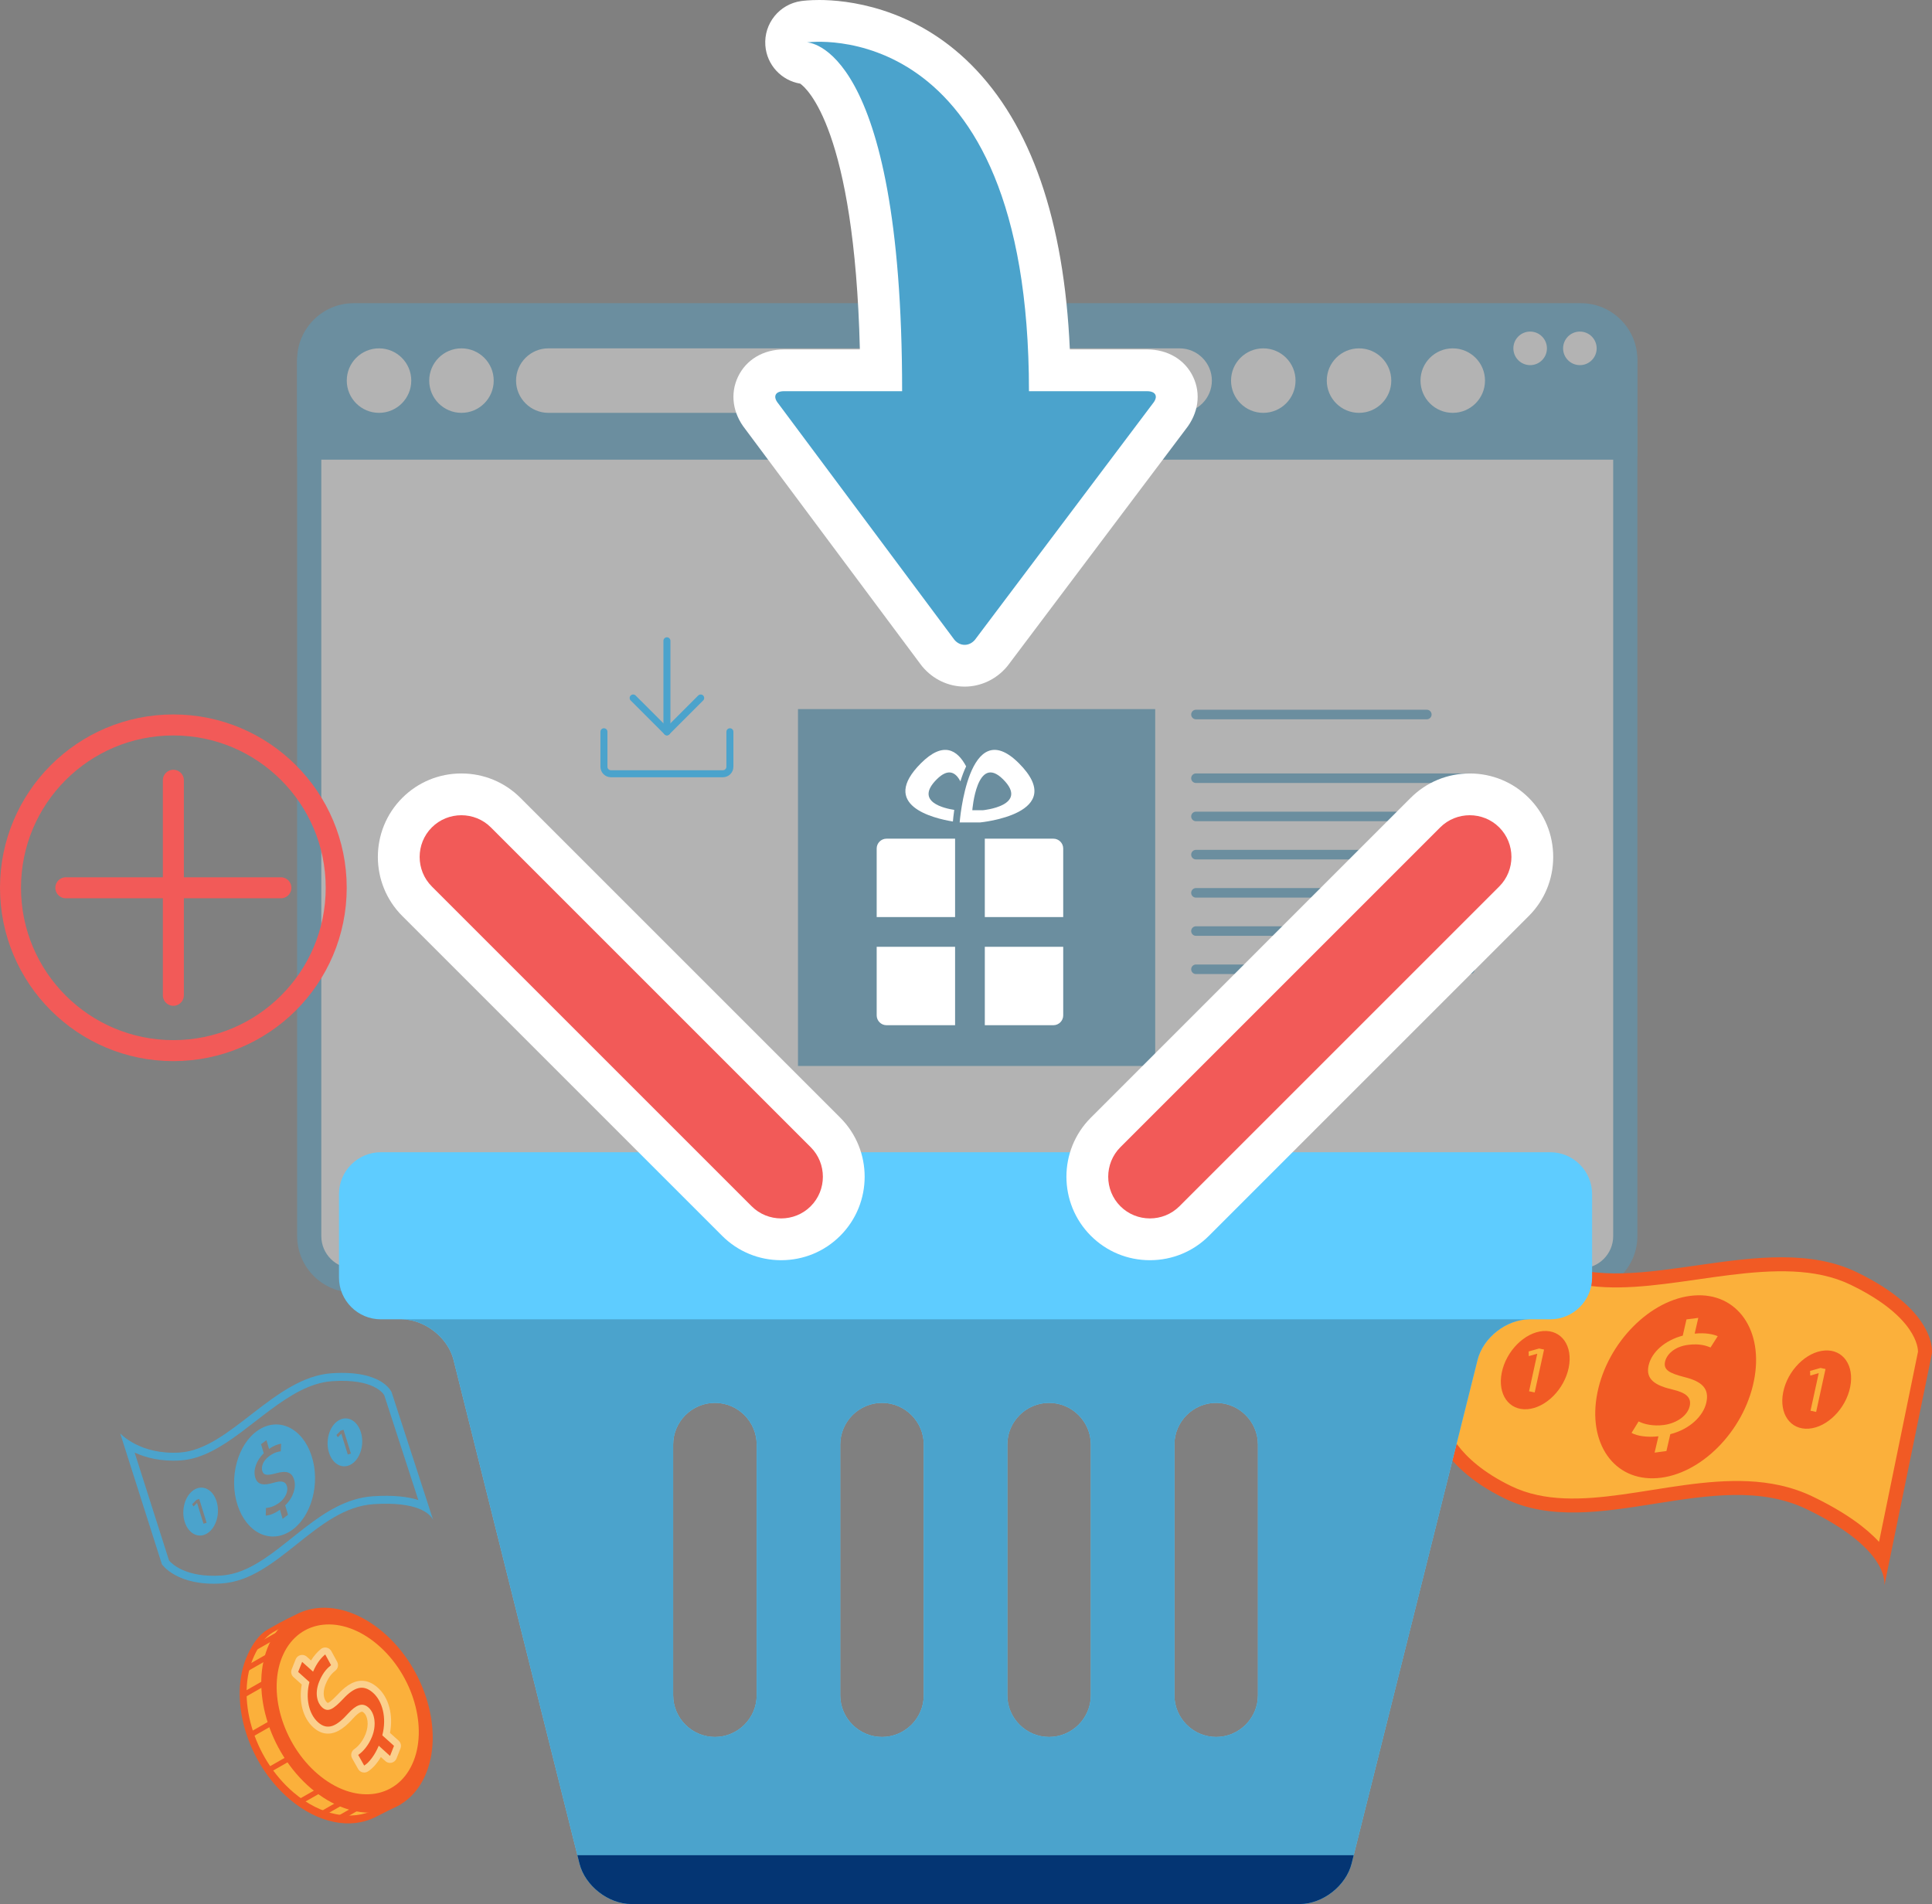 <?xml version="1.0" encoding="utf-8"?>
<!-- Generator: Adobe Illustrator 16.0.0, SVG Export Plug-In . SVG Version: 6.00 Build 0)  -->
<!DOCTYPE svg PUBLIC "-//W3C//DTD SVG 1.1//EN" "http://www.w3.org/Graphics/SVG/1.1/DTD/svg11.dtd">
<svg version="1.1" id="Layer_2" xmlns="http://www.w3.org/2000/svg" xmlns:xlink="http://www.w3.org/1999/xlink" x="0px" y="0px"
	 width="276.072px" height="272.102px" viewBox="0 0 276.072 272.102" enable-background="new 0 0 276.072 272.102"
	 xml:space="preserve">
<rect x="0" y="0" width="276.072" height="272.102" fill="#808080" stroke="none"/>
<g>
	<path fill="#4BA3CC" d="M55.969,198.986c0,0-1.219-3.222-8.555-2.739c-8.233,0.542-14.533,10.857-21.685,11.328
		c-5.758,0.38-8.554-2.736-8.554-2.736l5.961,18.71c0,0,2.13,3.163,8.555,2.739c8.075-0.529,13.449-10.788,21.685-11.33
		c6.3-0.414,8.079,1.364,8.517,2.249L55.969,198.986z M53.3,213.826c-0.927,0.061-1.871,0.238-2.803,0.528
		c-3.249,1.011-6.062,3.255-8.783,5.426c-2.642,2.107-5.137,4.099-7.907,4.961h-0.001c-0.744,0.231-1.46,0.367-2.19,0.415
		c-5.008,0.33-7.033-1.646-7.461-2.145l-4.915-15.426c1.555,0.716,3.738,1.308,6.563,1.121c0.748-0.049,1.523-0.197,2.302-0.439
		c2.905-0.903,5.567-2.965,8.386-5.147c2.764-2.141,5.623-4.354,8.632-5.289c0.812-0.253,1.585-0.4,2.364-0.451
		c5.931-0.391,7.294,1.786,7.423,2.021l4.865,14.966C58.324,213.898,56.253,213.631,53.3,213.826z"/>
	<path fill="#4BA3CC" d="M44.515,208.025c-1.302-3.966-4.72-5.589-7.638-3.626c-2.916,1.959-4.223,6.762-2.923,10.722
		c1.301,3.963,4.717,5.589,7.638,3.626C44.513,216.787,45.818,211.987,44.515,208.025z M40.753,215.127l0.401,1.344l-0.77,0.584
		l-0.383-1.304c-0.715,0.522-1.508,0.837-2.032,0.835l0.04-1.09c0.512-0.022,1.228-0.24,1.911-0.752
		c0.87-0.658,1.299-1.632,1.081-2.362c-0.212-0.713-0.819-0.795-1.842-0.502c-1.401,0.418-2.354,0.39-2.689-0.74
		c-0.317-1.067,0.16-2.428,1.218-3.458l-0.388-1.294l0.771-0.579l0.376,1.255c0.727-0.514,1.294-0.685,1.726-0.745l-0.054,1.086
		c-0.302,0.04-0.892,0.118-1.678,0.707c-0.942,0.706-1.12,1.571-0.963,2.102c0.198,0.659,0.751,0.656,1.96,0.331
		c1.422-0.402,2.256-0.217,2.596,0.932C42.34,212.51,41.953,213.973,40.753,215.127z"/>
	<path fill="#4BA3CC" d="M48.277,203.055c-1.248,0.839-1.807,2.894-1.25,4.588c0.557,1.695,2.019,2.391,3.268,1.551
		c1.25-0.839,1.808-2.892,1.25-4.587C50.988,202.911,49.526,202.216,48.277,203.055z M50.142,207.723l-0.444,0.139l-0.924-2.972
		l-0.011,0.003l-0.492,0.504l-0.198-0.323l0.619-0.629l0.393-0.122L50.142,207.723z"/>
	<path fill="#4BA3CC" d="M27.661,212.948c-1.248,0.838-1.807,2.893-1.25,4.588c0.557,1.695,2.019,2.391,3.268,1.551
		c1.25-0.839,1.808-2.892,1.25-4.587C30.372,212.802,28.909,212.109,27.661,212.948z M29.525,217.616l-0.444,0.138l-0.924-2.971
		l-0.011,0.003l-0.492,0.503l-0.198-0.322l0.619-0.629l0.393-0.122L29.525,217.616z"/>
</g>
<g opacity="0.4">
	<g>
		<path fill="#4BA3CC" d="M233.973,176.656c0,4.435-3.628,8.063-8.063,8.063H50.521c-4.435,0-8.063-3.629-8.063-8.063V51.832
			c0-4.435,3.629-8.063,8.063-8.063h175.388c4.436,0,8.063,3.629,8.063,8.063V176.656z"/>
		<path fill="#FFFFFF" d="M50.522,181.263c-2.541,0-4.608-2.067-4.608-4.607V51.832c0-2.541,2.067-4.608,4.608-4.608h175.387
			c2.541,0,4.607,2.067,4.607,4.608v124.824c0,2.54-2.066,4.607-4.607,4.607H50.522z"/>
	</g>
	<g>
		<path fill="#4BA3CC" d="M233.973,65.172c0,0.284-0.298,0.516-0.663,0.516s-4.292,0-8.727,0H52.184c-4.435,0-8.438,0-8.895,0
			c-0.457,0-0.831-0.232-0.831-0.516c0-0.284,0-4.145,0-8.58v-5.201c0-4.435,3.629-8.063,8.063-8.063h175.388
			c4.436,0,8.063,3.628,8.063,8.063v5.201C233.973,61.027,233.973,64.888,233.973,65.172z"/>
	</g>
	<g>
		<path fill="#FFFFFF" d="M173.17,54.391c0,2.534-2.073,4.607-4.607,4.607H78.35c-2.534,0-4.608-2.073-4.608-4.607l0,0
			c0-2.535,2.074-4.608,4.608-4.608h90.212C171.097,49.783,173.17,51.856,173.17,54.391L173.17,54.391z"/>
	</g>
	<circle fill="#FFFFFF" cx="54.16" cy="54.391" r="4.608"/>
	<circle fill="#FFFFFF" cx="65.941" cy="54.391" r="4.608"/>
	<circle fill="#FFFFFF" cx="180.517" cy="54.391" r="4.608"/>
	<circle fill="#FFFFFF" cx="194.198" cy="54.391" r="4.608"/>
	<circle fill="#FFFFFF" cx="207.59" cy="54.391" r="4.608"/>
	<circle fill="#FFFFFF" cx="225.756" cy="49.783" r="2.398"/>
	<circle fill="#FFFFFF" cx="218.65" cy="49.783" r="2.398"/>
	<rect x="114.029" y="101.335" fill="#4BA3CC" width="51.043" height="51.001"/>
	<g>
		<g>
			
				<line fill="none" stroke="#4BA3CC" stroke-width="1.365" stroke-linecap="round" stroke-linejoin="round" stroke-miterlimit="10" x1="170.895" y1="138.517" x2="210.048" y2="138.517"/>
			
				<line fill="none" stroke="#4BA3CC" stroke-width="1.365" stroke-linecap="round" stroke-linejoin="round" stroke-miterlimit="10" x1="170.895" y1="133.056" x2="210.048" y2="133.056"/>
			
				<line fill="none" stroke="#4BA3CC" stroke-width="1.365" stroke-linecap="round" stroke-linejoin="round" stroke-miterlimit="10" x1="170.895" y1="127.595" x2="210.048" y2="127.595"/>
			
				<line fill="none" stroke="#4BA3CC" stroke-width="1.365" stroke-linecap="round" stroke-linejoin="round" stroke-miterlimit="10" x1="170.895" y1="122.134" x2="210.048" y2="122.134"/>
			
				<line fill="none" stroke="#4BA3CC" stroke-width="1.365" stroke-linecap="round" stroke-linejoin="round" stroke-miterlimit="10" x1="170.895" y1="116.673" x2="210.048" y2="116.673"/>
			
				<line fill="none" stroke="#4BA3CC" stroke-width="1.365" stroke-linecap="round" stroke-linejoin="round" stroke-miterlimit="10" x1="170.895" y1="111.212" x2="210.048" y2="111.212"/>
		</g>
	</g>
	
		<line fill="none" stroke="#4BA3CC" stroke-width="1.365" stroke-linecap="round" stroke-linejoin="round" stroke-miterlimit="10" x1="170.895" y1="102.109" x2="203.885" y2="102.109"/>
</g>
<g>
	<path fill="#F15A24" d="M276.055,193.455c0,0,0.937-6-10.731-11.646c-13.094-6.336-31.731,3.994-43.105-1.51
		c-9.157-4.43-10.732-11.642-10.732-11.642l-7.147,33.873c0,0,0.511,6.704,10.731,11.646c12.84,6.217,30.008-4.832,43.106,1.505
		c10.019,4.85,11.198,9.125,11.099,10.862L276.055,193.455z"/>
	<path fill="#FBB03B" d="M259.047,213.881c-1.476-0.714-3.076-1.262-4.758-1.629c-5.859-1.279-12.127-0.287-18.188,0.673
		c-5.885,0.932-11.442,1.812-16.439,0.723c-0.001,0-0.001-0.001-0.002-0.001c-1.342-0.293-2.559-0.708-3.72-1.271
		c-7.966-3.853-9.351-8.644-9.572-9.783l5.893-27.926c1.761,2.451,4.593,5.258,9.086,7.432c1.19,0.575,2.506,1.023,3.913,1.33
		c5.24,1.144,11.115,0.301,17.336-0.592c6.101-0.875,12.409-1.78,17.838-0.596c1.464,0.32,2.779,0.767,4.019,1.367
		c9.431,4.563,9.626,9.087,9.619,9.561l-5.568,27.178C266.686,218.366,263.743,216.154,259.047,213.881z"/>
	<path fill="#F15A24" d="M250.626,197.341c1.457-7.213-2.371-12.676-8.553-12.208c-6.175,0.465-12.36,6.69-13.813,13.894
		c-1.455,7.208,2.367,12.675,8.553,12.207C242.998,210.772,249.176,204.55,250.626,197.341z M238.678,204.956l-0.555,2.409
		l-1.689,0.226l0.547-2.332c-1.55,0.178-3.04-0.029-3.841-0.489l1.01-1.637c0.804,0.411,2.09,0.701,3.583,0.512
		c1.907-0.252,3.411-1.372,3.714-2.682c0.295-1.277-0.564-1.932-2.388-2.373c-2.512-0.578-3.948-1.452-3.478-3.476
		c0.443-1.912,2.358-3.582,4.876-4.241l0.532-2.32l1.686-0.217l-0.516,2.25c1.562-0.155,2.58,0.077,3.296,0.36l-1.028,1.618
		c-0.497-0.201-1.47-0.596-3.188-0.376c-2.059,0.263-3.085,1.434-3.307,2.383c-0.27,1.184,0.581,1.659,2.717,2.214
		c2.531,0.621,3.647,1.631,3.169,3.688C243.389,202.325,241.521,204.231,238.678,204.956z"/>
	<path fill="#F15A24" d="M260.721,192.999c-2.643,0.199-5.288,2.862-5.91,5.944c-0.623,3.083,1.013,5.423,3.659,5.223
		c2.646-0.198,5.29-2.86,5.91-5.944C265.003,195.135,263.365,192.797,260.721,192.999z M259.516,201.777l-0.802-0.175l1.17-5.359
		l-0.019-0.004l-1.192,0.343l-0.022-0.667l1.496-0.425l0.708,0.154L259.516,201.777z"/>
	<path fill="#F15A24" d="M220.503,190.218c-2.643,0.199-5.288,2.862-5.91,5.944c-0.623,3.084,1.013,5.422,3.659,5.223
		c2.646-0.198,5.289-2.86,5.91-5.944C224.785,192.355,223.147,190.018,220.503,190.218z M219.298,198.997l-0.802-0.175l1.17-5.359
		l-0.019-0.004l-1.192,0.343l-0.022-0.667l1.496-0.425l0.708,0.154L219.298,198.997z"/>
</g>
<g>
	<path fill="#5ECCFF" d="M227.502,182.571c0,3.283-2.686,5.969-5.969,5.969h-2.984c-3.283,0-6.62,2.606-7.416,5.791l-17.996,71.981
		c-0.796,3.185-4.133,5.79-7.416,5.79h-95.5c-3.283,0-6.62-2.605-7.417-5.79l-17.995-71.981c-0.796-3.185-4.134-5.791-7.417-5.791
		h-2.984c-3.283,0-5.969-2.686-5.969-5.969v-11.938c0-3.282,2.686-5.969,5.969-5.969h167.125c3.283,0,5.969,2.687,5.969,5.969
		V182.571z M108.127,206.446c0-3.282-2.686-5.969-5.969-5.969l0,0c-3.283,0-5.969,2.687-5.969,5.969v35.812
		c0,3.283,2.686,5.969,5.969,5.969l0,0c3.283,0,5.969-2.686,5.969-5.969V206.446z M132.002,206.446c0-3.282-2.686-5.969-5.969-5.969
		l0,0c-3.283,0-5.969,2.687-5.969,5.969v35.812c0,3.283,2.686,5.969,5.969,5.969l0,0c3.283,0,5.969-2.686,5.969-5.969V206.446z
		 M179.752,206.446c0-3.282-2.686-5.969-5.969-5.969l0,0c-3.283,0-5.969,2.687-5.969,5.969v35.812c0,3.283,2.686,5.969,5.969,5.969
		l0,0c3.283,0,5.969-2.686,5.969-5.969V206.446z M155.877,206.446c0-3.282-2.686-5.969-5.969-5.969l0,0
		c-3.283,0-5.969,2.687-5.969,5.969v35.812c0,3.283,2.686,5.969,5.969,5.969l0,0c3.283,0,5.969-2.686,5.969-5.969V206.446z"/>
	<g>
		<path fill="#FFFFFF" d="M164.316,180.092c-3.192,0-6.19-1.239-8.439-3.488c-4.654-4.656-4.653-12.229,0-16.882l45.697-45.698
			c2.25-2.25,5.248-3.489,8.441-3.489s6.191,1.239,8.44,3.489c2.25,2.249,3.489,5.247,3.489,8.44c0,3.193-1.239,6.191-3.489,8.441
			l-45.698,45.697C170.508,178.853,167.51,180.092,164.316,180.092z"/>
		<path fill="#F25A58" d="M168.537,172.382c-2.321,2.321-6.119,2.321-8.44,0c-2.32-2.32-2.32-6.119,0.001-8.44l45.697-45.698
			c2.321-2.321,6.12-2.321,8.44,0c2.321,2.321,2.321,6.119,0,8.44L168.537,172.382z"/>
	</g>
	<g>
		<path fill="#FFFFFF" d="M111.625,180.092c-3.194,0-6.191-1.239-8.442-3.49l-45.698-45.697c-4.654-4.654-4.654-12.228,0-16.882
			c2.25-2.25,5.248-3.489,8.44-3.489c3.193,0,6.191,1.239,8.441,3.489l45.698,45.698c4.654,4.654,4.655,12.227,0.001,16.881
			C117.815,178.853,114.818,180.092,111.625,180.092L111.625,180.092z"/>
		<path fill="#F25A58" d="M107.404,172.382c2.321,2.321,6.12,2.321,8.441,0c2.321-2.32,2.32-6.119-0.001-8.44l-45.698-45.698
			c-2.321-2.321-6.12-2.321-8.44,0s-2.321,6.119,0,8.44L107.404,172.382z"/>
	</g>
	<path fill="#4BA3CC" d="M64.809,194.331l17.995,71.981c0.796,3.185,4.134,5.79,7.417,5.79h95.5c3.283,0,6.62-2.605,7.416-5.79
		l17.996-71.981c0.796-3.185,4.133-5.791,7.416-5.791H57.393C60.675,188.54,64.013,191.146,64.809,194.331z M167.814,206.446
		c0-3.282,2.686-5.969,5.969-5.969s5.969,2.687,5.969,5.969v35.812c0,3.283-2.686,5.969-5.969,5.969s-5.969-2.686-5.969-5.969
		V206.446z M143.939,206.446c0-3.282,2.686-5.969,5.969-5.969s5.969,2.687,5.969,5.969v35.812c0,3.283-2.686,5.969-5.969,5.969
		s-5.969-2.686-5.969-5.969V206.446z M120.064,206.446c0-3.282,2.686-5.969,5.969-5.969s5.969,2.687,5.969,5.969v35.812
		c0,3.283-2.686,5.969-5.969,5.969s-5.969-2.686-5.969-5.969V206.446z M96.189,206.446c0-3.282,2.686-5.969,5.969-5.969
		s5.969,2.687,5.969,5.969v35.812c0,3.283-2.686,5.969-5.969,5.969s-5.969-2.686-5.969-5.969V206.446z"/>
	<path fill="#043573" d="M193.137,266.312l0.297-1.186H82.508l0.296,1.186c0.796,3.185,4.134,5.79,7.417,5.79h95.5
		C189.004,272.102,192.341,269.497,193.137,266.312z"/>
</g>
<g>
	<path fill="#F15A24" d="M42.083,230.852c0,0-1.259,0.529-3.83,2.018c-1.261,0.729-2.163,2.065-2.871,3.609
		c-2.835,6.17-0.15,15.409,5.986,20.63c4.134,3.519,8.783,4.322,12.245,2.585c1.679-0.843,3.646-1.847,3.646-1.847
		C60.101,251.669,48.227,236.073,42.083,230.852z"/>
	<path fill="#FBB03B" d="M42.641,231.348c0,0-1.19,0.502-3.621,1.908c-1.192,0.689-2.044,1.953-2.715,3.413
		c-2.68,5.833-0.142,14.568,5.66,19.505c3.909,3.326,8.304,4.087,11.577,2.444c1.588-0.797,3.447-1.746,3.447-1.746
		C59.677,251.032,48.45,236.286,42.641,231.348z"/>
	<path fill="#F15A24" d="M54.714,233.229c-6.144-5.229-13.417-4.459-16.252,1.718c-2.834,6.169-0.15,15.408,5.986,20.63
		c6.14,5.225,13.414,4.463,16.251-1.719C63.542,247.681,60.857,238.451,54.714,233.229z"/>
	<path fill="#FBB03B" d="M53.941,235.02c-5.093-4.335-11.122-3.697-13.472,1.424c-2.35,5.114-0.125,12.773,4.962,17.102
		c5.09,4.331,11.12,3.699,13.472-1.425C61.26,247,59.034,239.348,53.941,235.02z"/>
	<g>
		<path fill="#FBD08D" d="M52.041,253.31c-0.084,0-0.17-0.011-0.253-0.033c-0.261-0.068-0.482-0.239-0.615-0.475l-0.857-1.523
			c-0.254-0.452-0.119-1.024,0.312-1.314c0.241-0.162,1.07-0.797,1.616-2.166c0.53-1.347,0.273-2.564-0.237-3.024
			c-0.08-0.072-0.194-0.157-0.284-0.157c-0.091,0-0.45,0.067-1.256,0.944c-0.91,1.013-2.15,2.186-3.599,2.186
			c-0.739,0-1.444-0.298-2.096-0.886c-1.479-1.334-2.101-3.691-1.653-6.131l-1.179-1.058c-0.311-0.278-0.415-0.721-0.261-1.108
			l0.57-1.436c0.12-0.303,0.381-0.527,0.698-0.602c0.075-0.018,0.152-0.026,0.228-0.026c0.243,0,0.48,0.089,0.665,0.254l0.604,0.542
			c0.403-0.654,0.866-1.193,1.399-1.63c0.18-0.147,0.403-0.227,0.631-0.227c0.063,0,0.127,0.007,0.19,0.019
			c0.291,0.057,0.542,0.24,0.684,0.501l0.833,1.529c0.23,0.422,0.125,0.948-0.249,1.251c-0.343,0.277-0.918,0.742-1.403,1.962
			c-0.557,1.398-0.148,2.274,0.181,2.572c0.084,0.074,0.126,0.089,0.127,0.089c0.079-0.01,0.416-0.143,1.441-1.222
			c0.768-0.83,1.967-1.946,3.411-1.946c0.796,0,1.572,0.336,2.306,0.998c1.568,1.416,2.221,3.898,1.733,6.45l1.237,1.112
			c0.309,0.277,0.413,0.717,0.261,1.104l-0.565,1.442c-0.119,0.305-0.38,0.531-0.699,0.605c-0.075,0.018-0.152,0.026-0.228,0.026
			c-0.245,0-0.483-0.09-0.668-0.258l-0.642-0.582c-0.551,0.93-1.217,1.679-1.867,2.072C52.399,253.261,52.221,253.31,52.041,253.31z
			"/>
		<path fill="#F15A24" d="M54.628,247.993l1.671,1.503l-0.565,1.442l-1.613-1.462c-0.541,1.311-1.362,2.403-2.08,2.838l-0.857-1.523
			c0.681-0.458,1.479-1.353,1.985-2.623c0.64-1.627,0.411-3.317-0.497-4.134c-0.885-0.797-1.784-0.401-2.938,0.853
			c-1.566,1.743-2.893,2.5-4.295,1.234c-1.325-1.194-1.809-3.453-1.224-5.744l-1.611-1.445l0.57-1.436l1.562,1.4
			c0.564-1.31,1.197-2.017,1.738-2.461l0.833,1.53c-0.379,0.306-1.121,0.906-1.703,2.368c-0.698,1.753-0.219,3.084,0.438,3.679
			c0.823,0.735,1.575,0.269,2.957-1.186c1.608-1.738,2.903-2.181,4.328-0.895C54.61,243.089,55.303,245.414,54.628,247.993z"/>
	</g>
	
		<rect x="34.868" y="237.054" transform="matrix(0.868 -0.496 0.496 0.868 -112.874 49.721)" fill="#F15A24" width="4.668" height="0.758"/>
	
		<rect x="35.967" y="234.11" transform="matrix(0.868 -0.496 0.496 0.868 -111.269 49.879)" fill="#F15A24" width="4.668" height="0.757"/>
	
		<rect x="34.169" y="240.958" transform="matrix(0.868 -0.496 0.496 0.868 -114.892 49.881)" fill="#F15A24" width="4.668" height="0.758"/>
	
		<rect x="35.493" y="246.478" transform="matrix(0.868 -0.496 0.496 0.868 -117.466 51.272)" fill="#F15A24" width="4.668" height="0.758"/>
	
		<rect x="37.976" y="251.565" transform="matrix(0.868 -0.496 0.496 0.868 -119.662 53.174)" fill="#F15A24" width="4.668" height="0.758"/>
	
		<rect x="42.29" y="256.162" transform="matrix(0.868 -0.496 0.496 0.868 -121.4 55.941)" fill="#F15A24" width="4.669" height="0.758"/>
	
		<rect x="45.504" y="257.855" transform="matrix(0.868 -0.496 0.496 0.868 -121.827 57.767)" fill="#F15A24" width="4.668" height="0.758"/>
	
		<rect x="47.843" y="258.578" transform="matrix(0.868 -0.496 0.496 0.868 -121.841 58.992)" fill="#F15A24" width="4.668" height="0.757"/>
</g>
<g>
	<path fill="#FFFFFF" d="M137.844,98.122c-2.322,0-4.527-1.045-6.048-2.868c-0.07-0.084-0.138-0.17-0.203-0.258l-25.104-33.684
		c-1.789-2.26-2.181-5.028-1.045-7.441c1.16-2.464,3.619-3.935,6.579-3.935h10.847c-0.772-31.464-7.601-37.339-8.524-37.985
		c-2.683-0.44-4.784-2.672-4.983-5.467c-0.222-3.125,2.008-5.889,5.109-6.332C114.721,0.117,115.648,0,117.072,0
		c3.747,0,13.36,0.9,21.699,9.24c8.547,8.547,13.28,22.222,14.103,40.697h11.037c2.966,0,5.429,1.472,6.589,3.937
		c1.138,2.417,0.741,5.191-1.057,7.454l-25.358,33.691c-0.065,0.087-0.134,0.173-0.204,0.257
		C142.355,97.084,140.155,98.122,137.844,98.122z"/>
	<path fill="#4BA3CC" d="M139.315,91.43l25.418-33.771c0.806-0.974,0.443-1.753-0.823-1.753h-16.877
		c0-54.375-31.718-49.844-31.718-49.844s13.594,0,13.594,49.844h-16.887c-1.256,0-1.619,0.779-0.813,1.753l25.169,33.771
		C137.184,92.395,138.502,92.395,139.315,91.43z"/>
</g>
<g>
	
		<line fill="none" stroke="#F25A58" stroke-width="3.002" stroke-linecap="round" stroke-linejoin="round" stroke-miterlimit="10" x1="24.772" y1="111.507" x2="24.772" y2="142.236"/>
	
		<line fill="none" stroke="#F25A58" stroke-width="3.002" stroke-linecap="round" stroke-linejoin="round" stroke-miterlimit="10" x1="9.408" y1="126.872" x2="40.136" y2="126.872"/>
	
		<circle fill="none" stroke="#F25A58" stroke-width="3.002" stroke-linecap="round" stroke-linejoin="round" stroke-miterlimit="10" cx="24.772" cy="126.872" r="23.271"/>
</g>
<g>
	<g>
		
			<line fill="none" stroke="#4BA3CC" stroke-linecap="round" stroke-linejoin="round" stroke-miterlimit="10" x1="95.299" y1="104.574" x2="90.473" y2="99.748"/>
		
			<line fill="none" stroke="#4BA3CC" stroke-linecap="round" stroke-linejoin="round" stroke-miterlimit="10" x1="100.125" y1="99.748" x2="95.299" y2="104.574"/>
	</g>
	
		<line fill="none" stroke="#4BA3CC" stroke-linecap="round" stroke-linejoin="round" stroke-miterlimit="10" x1="95.299" y1="91.574" x2="95.299" y2="104.574"/>
	<path fill="none" stroke="#4BA3CC" stroke-linecap="round" stroke-linejoin="round" stroke-miterlimit="10" d="M86.299,104.574v5
		c0,0.552,0.448,1,1,1h16c0.552,0,1-0.448,1-1v-5"/>
</g>
<g>
	<g>
		<path fill="#FFFFFF" d="M125.273,135.305v9.8c0,0.772,0.632,1.405,1.404,1.405h9.8v-11.205H125.273z"/>
		<path fill="#FFFFFF" d="M136.477,119.854h-9.8c-0.772,0-1.404,0.632-1.404,1.405v9.8h11.204V119.854z"/>
		<path fill="#FFFFFF" d="M150.523,119.854h-9.8v11.205h11.204v-9.8C151.928,120.487,151.296,119.854,150.523,119.854z"/>
		<path fill="#FFFFFF" d="M140.724,146.51h9.8c0.772,0,1.404-0.632,1.404-1.405v-9.8h-11.204V146.51z"/>
	</g>
	<path fill="#FFFFFF" d="M145.591,109.071c-7.242-7.242-8.46,8.46-8.46,8.46h2.938C140.069,117.531,152.832,116.313,145.591,109.071
		z M140.468,115.786h-1.531c0,0,0.634-8.178,4.406-4.406C147.115,115.151,140.468,115.786,140.468,115.786z"/>
	<path fill="#FFFFFF" d="M136.356,115.738c-1.337-0.201-5.736-1.13-2.509-4.358c1.677-1.676,2.732-0.99,3.389,0.288
		c0.226-0.738,0.496-1.47,0.819-2.148c-1.264-2.388-3.281-3.623-6.456-0.448c-6.004,6.004,1.743,7.868,4.566,8.329
		C136.188,117.13,136.244,116.531,136.356,115.738z"/>
</g>
</svg>
